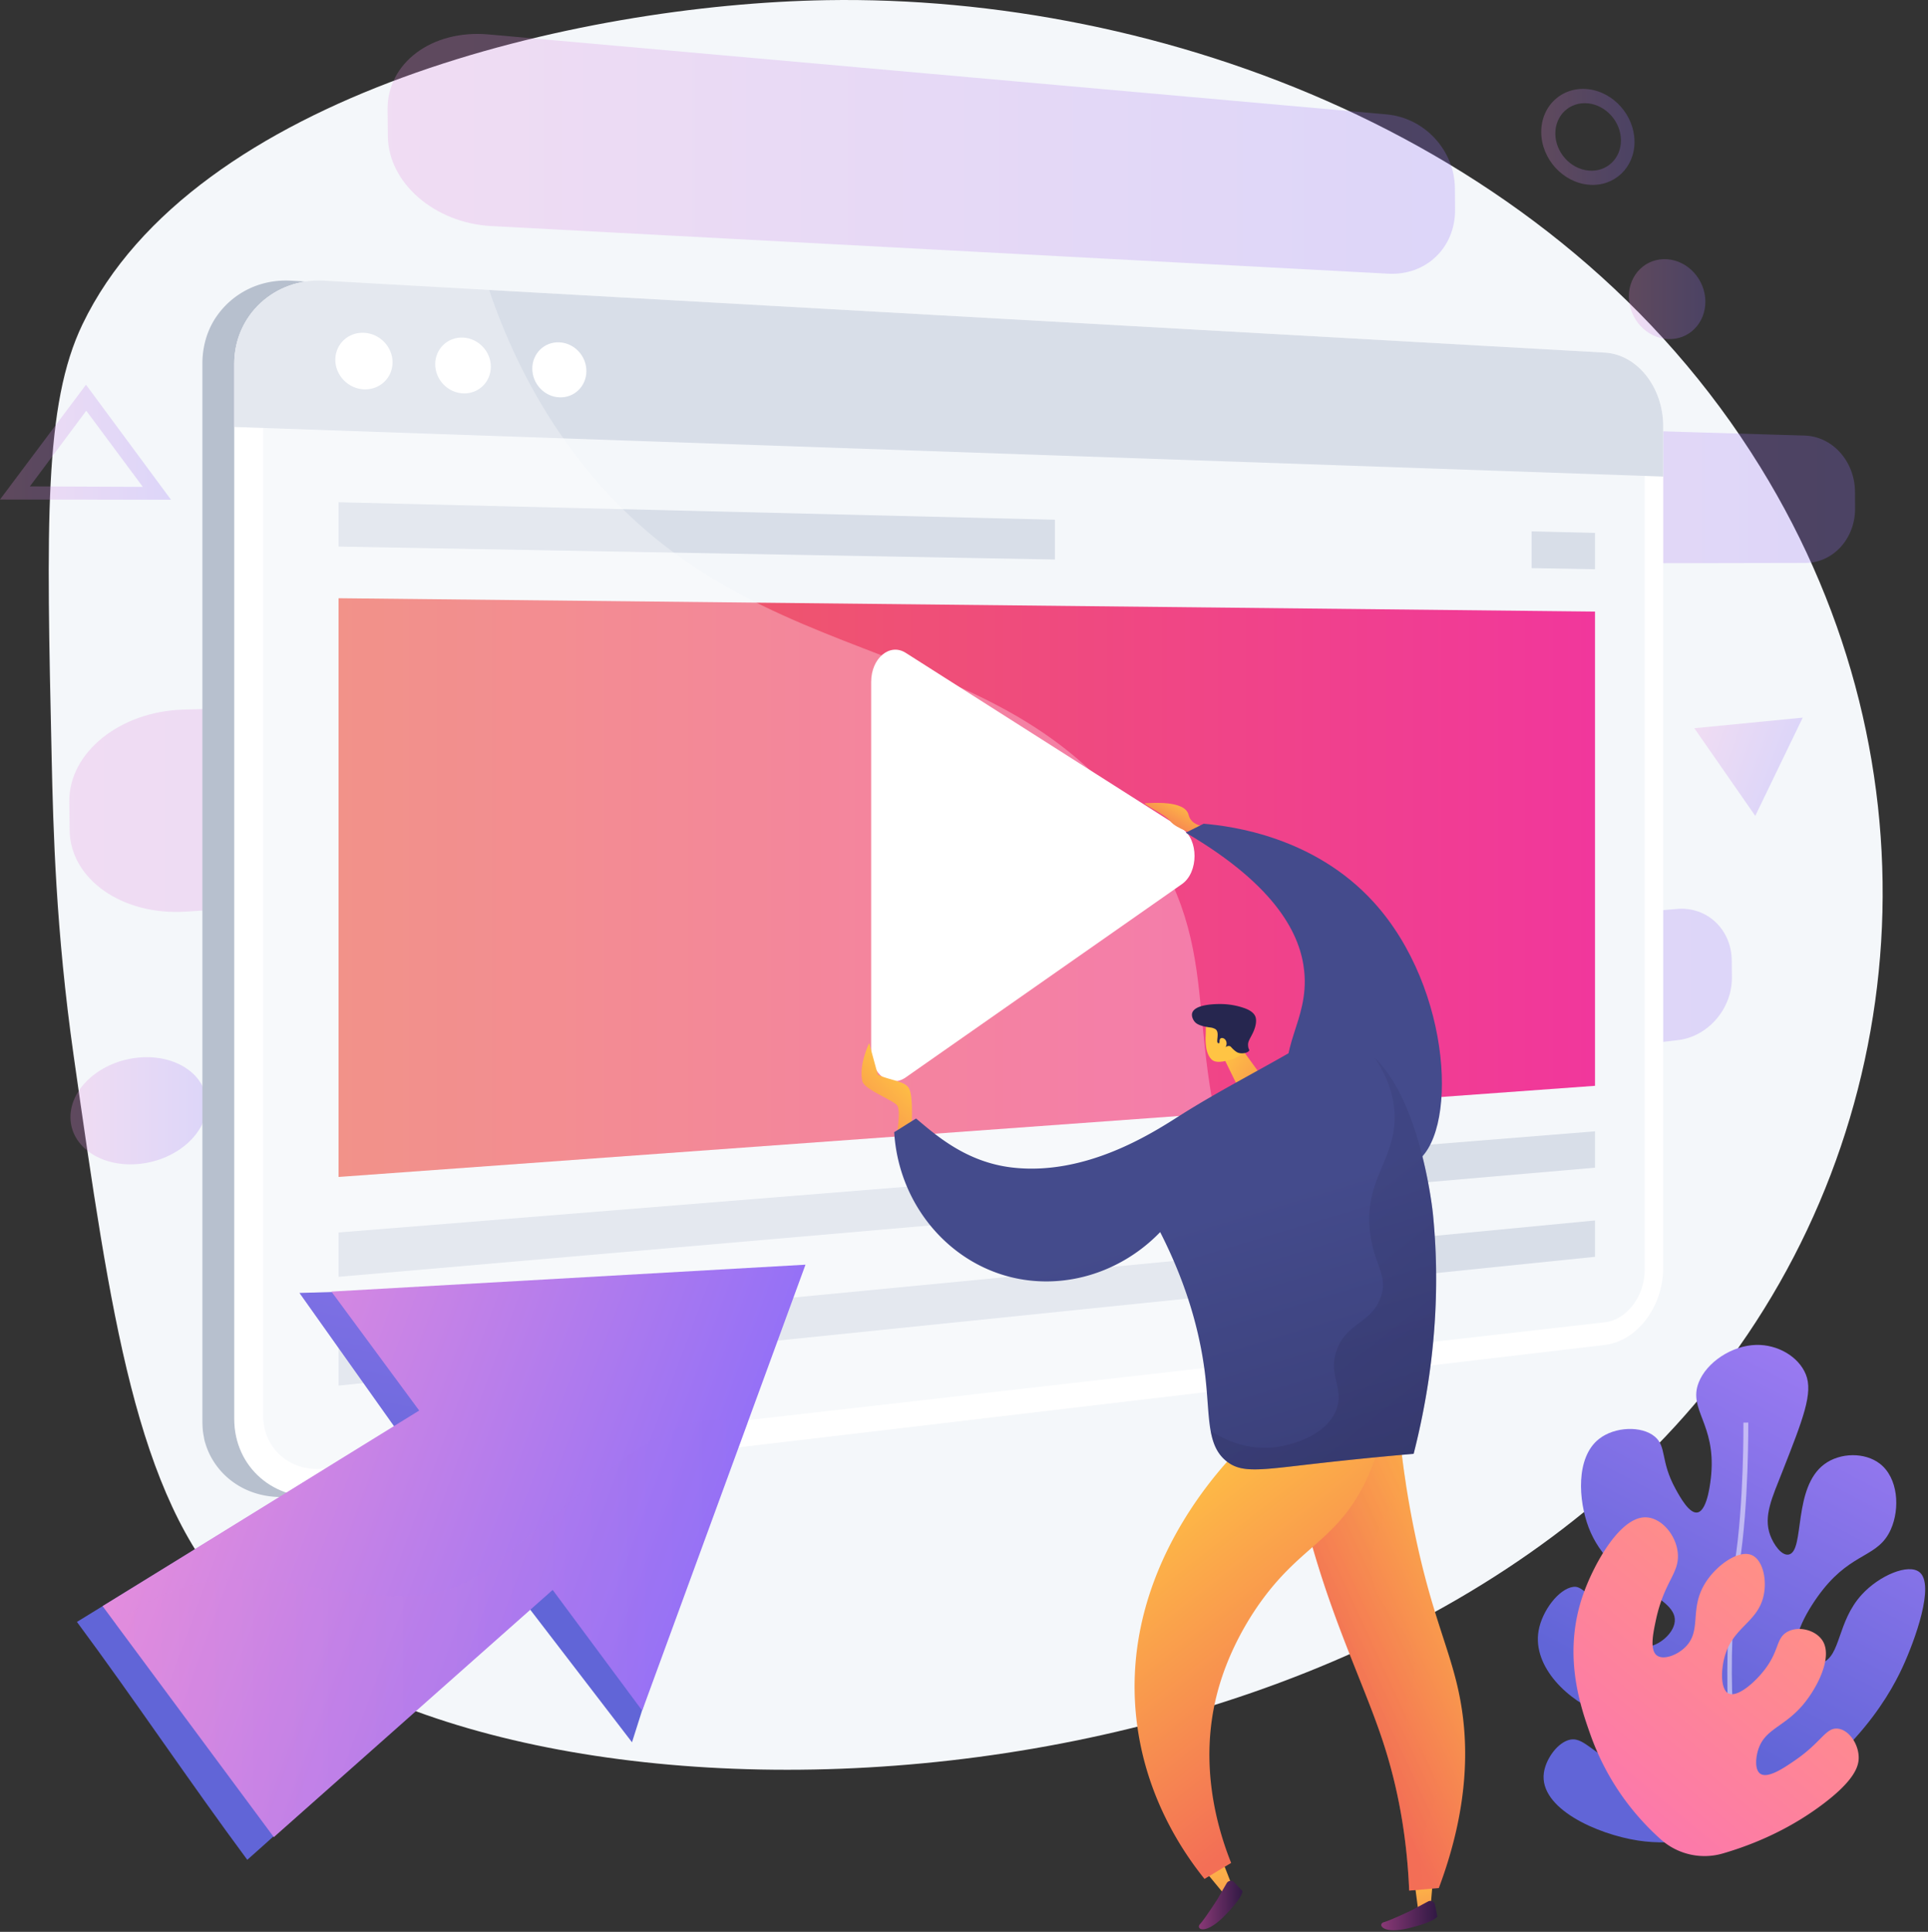 <svg width="523" height="524" fill="none" xmlns="http://www.w3.org/2000/svg"><rect width="100%" height="100%" fill="#333333" stroke="none"/><path d="M224.249.043C156.79 1.17 52.427 25.48 22.384 87.952c-10.491 21.82-9.784 53.895-8.362 118.045.42 18.858 1.108 46.339 5.97 80.439 10.097 70.833 16.977 119.06 42.998 147.138 65.204 70.355 300.75 68.324 401.338-58.344 54.871-69.097 63.311-167.392 13.138-248.624C422.234 37.163 314.556-1.471 224.249.043z" fill="#F4F7FA"/><g opacity=".5"><path opacity=".5" d="M376.111 31.03L132.513 9.34c-15.386-1.37-27.514 7.758-27.377 20.372l.079 7.293c.137 12.607 12.672 23.491 28.038 24.31l243.323 12.922c10.426.55 18.21-7.234 18.131-17.358l-.045-5.858c-.079-10.13-8.119-19.068-18.551-19.992z" fill="url(#paint0_linear_450_1337)"/><path opacity=".5" d="M503.192 133.347c-.053-8.171-6.055-14.972-13.676-15.202l-171.277-5.098c-10.36-.308-18.8 7.32-18.714 17.037l.045 5.386c.086 9.718 8.728 17.574 19.082 17.555l171.061-.334c7.614-.014 13.557-6.651 13.505-14.822l-.026-4.522z" fill="url(#paint1_linear_450_1337)"/><path opacity=".5" d="M469.761 260.533c-.059-8.413-6.691-14.677-14.803-13.989l-183.242 15.615c-11.133.95-20.3 9.887-20.202 19.952l.052 5.576c.092 10.059 9.351 17.142 20.477 15.838l183.164-21.401c8.106-.95 14.645-8.518 14.593-16.932l-.039-4.659z" fill="url(#paint2_linear_450_1337)"/><path opacity=".5" d="M319.634 185.087L49.76 192.478c-17.194.472-31.124 11.664-30.967 24.985l.092 7.699c.157 13.315 14.271 23.203 31.445 22.115l269.789-17.049c11.421-.721 20.464-9.869 20.372-20.438l-.052-6.113c-.079-10.576-9.37-18.905-20.805-18.59z" fill="url(#paint3_linear_450_1337)"/><path opacity=".5" d="M462.605 81.779c.039 5.923-4.502 10.484-10.202 10.19-5.76-.302-10.504-5.433-10.55-11.468-.046-6.035 4.633-10.589 10.392-10.183 5.708.407 10.321 5.53 10.36 11.46z" fill="url(#paint4_linear_450_1337)"/><path opacity=".5" d="M56.103 299.442c.092 7.863-7.961 15.124-18.105 16.238-10.28 1.127-18.792-4.476-18.884-12.535-.099-8.06 8.27-15.353 18.55-16.29 10.15-.911 18.347 4.724 18.439 12.587z" fill="url(#paint5_linear_450_1337)"/><path opacity=".5" d="M430.969 50.104c-7.017-.616-12.83-6.992-12.882-14.22-.052-7.227 5.675-12.469 12.692-11.695 6.933.76 12.555 7.129 12.607 14.192.053 7.07-5.484 12.332-12.417 11.723zm-.157-22.07c-4.927-.523-8.944 3.166-8.905 8.238.039 5.065 4.109 9.553 9.036 9.999 4.888.445 8.8-3.257 8.768-8.243-.04-4.993-4.011-9.475-8.899-9.993z" fill="url(#paint6_linear_450_1337)"/><path opacity=".5" d="M46.386 135.549L0 135.497l23.32-31.144 23.066 31.196zm-38.28-3.617l30.64.131-15.347-20.66-15.293 20.529z" fill="url(#paint7_linear_450_1337)"/><path opacity=".5" d="M459.617 197.53l29.395-2.87-12.869 26.643-16.526-23.773z" fill="url(#paint8_linear_450_1337)"/></g><path d="M442.161 115.598c0-10.53-6.991-19.461-15.778-19.953L78.926 76.138c-.42-.026-.82-.04-1.232-.04-7.83-.045-14.593 3.638-18.753 9.443-2.628 3.67-4.037 8.178-4.037 13.125v286.17c0 1.652.04 3.237.367 4.757.079.381.105.754.21 1.128.4 1.48.924 2.883 1.605 4.193 2.916 5.576 8.23 9.508 14.684 10.727a23.84 23.84 0 007.195.262l272.417-32.154 75.007-8.905c8.781-1.035 15.779-10.438 15.779-20.968V115.598h-.007z" fill="#B7C0CE"/><path d="M435.34 95.644L87.857 76.137c-13.347-.747-24.31 9.338-24.31 22.534v286.171c0 13.197 10.963 22.6 24.31 21.027l347.483-41.065c8.78-1.035 15.831-10.405 15.831-20.935V115.597c0-10.53-7.051-19.461-15.831-19.953z" fill="#fff"/><path d="M87.857 398.334c-9.049 1.035-16.48-5.387-16.48-14.318V99.012c0-8.93 7.431-15.811 16.48-15.34l347.483 18.125c5.982.315 10.812 6.402 10.812 13.584v229.025c0 7.182-4.83 13.57-10.812 14.252L87.857 398.334z" fill="#F4F7FA"/><path d="M435.34 95.644L87.857 76.137c-13.347-.747-24.31 9.338-24.31 22.534v17.142l387.624 13.452V115.59c0-10.523-7.051-19.454-15.831-19.946z" fill="#D8DEE8"/><path d="M106.486 98.285c0 4.22-3.453 7.502-7.732 7.332-4.299-.177-7.798-3.768-7.798-8.027 0-4.259 3.5-7.535 7.798-7.326 4.272.204 7.732 3.794 7.732 8.02zm26.662 1.193c0 4.161-3.355 7.398-7.515 7.228-4.174-.171-7.575-3.709-7.575-7.91 0-4.2 3.401-7.43 7.575-7.227 4.16.21 7.515 3.748 7.515 7.91zm25.916 1.166c0 4.102-3.263 7.299-7.306 7.135-4.063-.163-7.365-3.656-7.365-7.79 0-4.135 3.302-7.333 7.365-7.13 4.043.19 7.306 3.676 7.306 7.785z" fill="#fff"/><path d="M432.673 294.522L91.841 319.245v-156.98l340.832 3.623v128.634z" fill="url(#paint9_linear_450_1337)"/><path d="M432.673 316.721L91.841 346.332v-12.03l340.832-27.442v9.861zm0 24.18L91.841 375.839v-12.03l340.832-32.77v9.862zM286.158 140.975l-194.317-4.744v12.031l194.317 3.505v-10.792zm129.328 3.159v9.966l17.187.308v-9.855l-17.187-.419z" fill="#D8DEE8"/><path opacity=".3" d="M310.939 227.069C271.08 166.7 199.126 187.472 151.542 117.045c-8.761-12.968-14.737-26.184-18.846-38.392l-44.839-2.516c-13.347-.747-24.31 9.338-24.31 22.534v286.171c0 13.197 10.963 22.6 24.31 21.027l272.423-32.193c-7.378-10.818-14.225-23.104-20.051-37.054-22.586-54.098-5.818-74.005-29.29-109.553z" fill="#fff"/><path d="M236.318 284.955v-99.998c0-6.422 5.033-10.635 9.371-7.877l74.948 47.683c4.534 2.884 4.534 11.854 0 15.032l-74.948 52.447c-4.338 3.027-9.371-.872-9.371-7.287z" fill="#fff"/><path d="M81.226 350.704l25.764 36.302c-28.968 17.836-57.151 35.095-86.12 52.931 15.405 20.765 30.804 43.765 46.209 64.53 25.47-22.547 50.166-46.753 75.643-69.3l28.719 37.415 39.86-125.619-130.075 3.741z" fill="url(#paint10_linear_450_1337)"/><path d="M218.502 343.038l-15.693 42.853-28.602 78.087-24.284-32.736c-25.477 22.547-50.173 44.511-75.643 67.059-14.206-19.147-28.615-38.601-42.854-57.794l-3.597-4.855c28.969-17.836 56.922-35.214 85.884-53.05l-23.805-32.265 128.594-7.299z" fill="url(#paint11_linear_450_1337)"/><path opacity=".3" d="M202.809 385.891l-28.602 78.087-24.284-32.736c-25.476 22.547-50.173 44.511-75.643 67.059-14.206-19.147-28.615-38.602-42.854-57.794 9.987-8.256 25.352-15.182 47.395-11.061 45.54 8.519 47.179.328 66.181-14.088 15.713-11.919 35.908-35.266 57.807-29.467z" fill="url(#paint12_linear_450_1337)"/><path d="M329.273 224.2s-5.858.819-6.86-3.198c-1.003-4.017-10.131-3.152-11.638-3.152-1.507 0 5.21 2.91 6.717 4.915 1.507 2.011 7.201 3.695 7.201 3.695l4.58-2.26z" fill="url(#paint13_linear_450_1337)"/><path d="M321.659 225.857c1.619-.806 3.237-1.618 4.849-2.424 7.791.661 29.985 3.577 46.078 21.223 21.636 23.721 23.065 63.986 10.916 70.939-8.833 5.052-28.53-5.393-33.346-19.403-4.082-11.879 5.013-19.1 3.637-32.743-.95-9.455-7.011-22.862-32.134-37.592z" fill="url(#paint14_linear_450_1337)"/><path d="M247.327 304.266s.373-6.979-.727-9.023c-1.101-2.044-5.098-2.156-8.473-3.715l-2.346-8.591s-2.903 5.93-1.854 10.347c.544 2.306 8.616 5.203 9.494 6.631.878 1.428.014 6.664.014 6.664l3.892-2.313z" fill="url(#paint15_linear_450_1337)"/><path d="M335.806 283.061l5.531 7.601-5.361 4.502-4.612-9.449 4.442-2.654z" fill="url(#paint16_linear_450_1337)"/><path d="M334.207 287.347c-.537.013-4.108 1.52-5.596-.013-2.018-2.078-1.526-6.298-1.533-6.933 0-2.654.131-3.086.465-3.729l.492-.851s.033-.04.072-.079c.38-.426 1.966-1.35 2.333-1.455 1.166-.34 4.58 3.303 7.529 9.482.17.203.334.413.504.622.426.538-4.174 3.185-4.266 2.956z" fill="url(#paint17_linear_450_1337)"/><path d="M324.352 277.426c1.022.898 3.211 1.18 4.187 1.304.145.02.577.112 1.075.367.072.04.144.092.223.164 1.042.95-.072 3.342.576 3.676.466.236 1.462-.957 1.789-.714.308.229-.393 1.448-.032 1.73.275.216.779-.394 1.421-.19.322.104.354.301.924.838.321.302.715.616.97.767 1.239.74 3.276.151 3.388-.472.033-.177-.105-.229-.23-.694 0 0-.111-.426-.085-1.009.04-.833.701-1.77 1.258-2.929 1.036-2.15.931-3.441.878-3.866l-.019-.132a1.074 1.074 0 00-.04-.209c-.327-1.468-2.083-2.248-2.974-2.569a19.78 19.78 0 00-5.858-1.133c-.695-.027-7.418-.249-8.368 2.313-.341.904.223 2.149.917 2.758z" fill="#26264F"/><path d="M330.846 282.138c.118-.872 1.238-.721 1.684.085.446.806.118 2.077-.734 2.333-.852.255-1.107-1.245-.95-2.418z" fill="url(#paint18_linear_450_1337)"/><path d="M388.908 507.336l-.792 9.403-3.395 1.501-1.297-9.947 5.484-.957z" fill="url(#paint19_linear_450_1337)"/><path d="M389.249 516.627l.642 3.159s-.197 1.363-7.621 3.191c-7.424 1.828-8.629-1.107-6.854-1.599 1.783-.491 7.339-3.139 7.339-3.139l4.646-2.483a1.27 1.27 0 011.848.871z" fill="url(#paint20_linear_450_1337)"/><path d="M330.505 501.989l3.67 9.383-1.973 2.575-7.273-8.819 5.576-3.139z" fill="url(#paint21_linear_450_1337)"/><path d="M334.791 510.56l2.208 2.353s.55 1.264-4.797 6.723c-5.353 5.464-7.922 3.603-6.67 2.247 1.251-1.356 4.587-6.533 4.587-6.533l2.64-4.554a1.278 1.278 0 012.032-.236z" fill="url(#paint22_linear_450_1337)"/><path d="M379.813 390.681a265.152 265.152 0 003.919 24.919c4.881 23.661 10.064 32.442 12.476 45.947 2.031 11.381 2.477 28.241-5.904 50.585l-8.04.689c-.727-18.086-4.253-31.741-7.162-40.561-5.648-17.135-15.471-35.823-22.226-64.838-1.403-6.035-2.811-13.092 1.048-17.253 6.644-7.181 23.819-.34 25.889.512z" fill="url(#paint23_linear_450_1337)"/><path opacity=".3" d="M353.931 390.157c6.637-7.169 23.812-.328 25.882.524.334 3.099.832 7.096 1.553 11.755-9.606 12.902-10.228 21.512-8.61 27.2 2.503 8.787 10.615 11.65 10.982 21.964.243 6.9-3.283 8.558-2.09 15.425 1.31 7.529 5.943 7.771 7.581 14.9 1.783 7.752-2.889 11.009-3.663 20.654-.209 2.615-.118 5.95.747 9.888-1.349.111-2.693.229-4.043.341-.727-18.085-4.252-31.741-7.161-40.561-5.649-17.135-15.471-35.823-22.227-64.837-1.402-6.029-2.804-13.086 1.049-17.253z" fill="url(#paint24_linear_450_1337)"/><path d="M375.633 384.148c-.636 4.993-2.176 12.404-6.468 20.169-7.437 13.452-16.237 15.47-26.433 29.159-2.365 3.178-9.232 12.921-12.594 25.974-4.914 19.081-.019 36.197 3.827 45.862-2.411 1.448-4.816 2.896-7.228 4.337-5.825-7.253-16.08-22.246-18.465-43.358-4.927-43.627 28.235-73.959 32.016-77.301a71366.72 71366.72 0 0135.345-4.842z" fill="url(#paint25_linear_450_1337)"/><path d="M360.463 281.286s5.131-.145 10.504 3.951c14.39 10.949 17.718 43.863 17.718 43.863 1.455 14.356 1.966 37.12-5.215 65.244a954.028 954.028 0 00-26.65 2.666c-15.018 1.711-19.848 2.608-23.95-.53-5.55-4.24-4.658-11.952-5.871-22.797-1.055-9.422-3.905-23.065-12.286-39.479-10.785 11.179-26.511 15.884-41.019 12.076-17.259-4.527-30.004-20.365-31.131-39.19 1.586-.944 4.357-2.753 5.943-3.696 5.445 4.58 13.656 11.893 26.197 13.308 19.724 2.222 37.501-9.108 44.977-13.872 10.936-6.965 22.561-12.797 33.726-19.382.905-.524 3.512-2.071 7.057-2.162z" fill="url(#paint26_linear_450_1337)"/><path opacity=".3" d="M346.087 392.516c1.376-.184 12.732-1.841 16.211-9.672 2.687-6.048-2.162-9.383.262-16.473 2.628-7.68 9.554-7.365 12.024-14.638 1.992-5.858-1.703-8.388-2.876-16.998-2.038-14.979 7.398-20.306 6.539-33.202-.262-3.951-1.526-8.931-5.36-14.625 12.765 12.266 15.805 42.192 15.805 42.192 1.455 14.357 1.966 37.12-5.216 65.244a951.473 951.473 0 00-26.649 2.667c-15.019 1.71-19.848 2.608-23.95-.531-2.627-2.012-3.807-4.809-4.455-8.341 4.645 2.942 10.713 5.301 17.665 4.377z" fill="url(#paint27_linear_450_1337)"/><path d="M520.693 426.445c-2.988-2.418-10.844.839-15.641 6.068-6.782 7.398-5.615 16.755-10.916 18.563-2.379.813-5.124-.223-6.251-2.064-2.575-4.207 2.896-13.164 6.611-17.836 8.191-10.301 15.006-8.715 18.406-16.303 2.562-5.714 1.992-14.035-2.975-17.862-4.042-3.113-10.726-3.06-15.057.157-8.604 6.402-5.249 23.412-9.58 24.481-1.972.484-4.174-2.707-5.105-5.243-1.893-5.163.544-10.208 3.303-17.226 5.661-14.39 8.407-21.375 6.362-26.394-1.992-4.882-7.679-8.099-13.4-7.988-6.578.132-13.544 4.679-15.686 10.281-2.798 7.313 4.599 11.074 3.44 24.782-.158 1.855-.957 9.613-3.604 10.36-2.261.635-4.869-4.141-6.133-6.454-4.115-7.549-2.314-11.317-5.544-14.062-3.571-3.034-10.897-2.759-15.169.603-6.415 5.045-5.557 16.761-2.837 23.956 6.205 16.401 25.234 18.393 23.268 26.262-.767 3.061-4.351 5.773-7.077 6.107-2.654.328-4.154-1.651-10.17-7.987-7.26-7.653-8.551-8.44-10.195-8.21-3.866.524-8.46 6.454-9.39 11.958-1.651 9.737 7.981 19.055 17.593 22.587 9.475 3.473 17.548.825 20.202 6.867.911 2.084 1.225 5.262-.242 7.168-2.962 3.873-11.946.924-13.689.354-9.422-3.086-11.532-8.964-16.054-7.273-3.079 1.153-5.903 5.288-6.375 8.826-1.271 9.626 14.468 16.624 25.581 18.321 10.209 1.56 19.638-.871 26.636-3.741 29.978-15.386 41.006-34.415 45.121-43.352 3.335-7.247 8.794-22.286 4.567-25.706z" fill="url(#paint28_linear_450_1337)"/><path opacity=".5" d="M472.755 491.007c-2.477-6.874-3.958-18.629-4.167-33.104-.177-12.24.583-25.266 1.985-34.001 2.516-15.693 2.365-37.802 2.359-38.024l1.31-.013c0 .222.158 22.442-2.378 38.24-4.102 25.588-1.481 56.451 2.123 66.45l-1.232.452z" fill="#fff"/><path d="M498.238 468.873c-3.086-.079-4.233 3.767-11.369 8.649-2.968 2.031-7.476 5.111-9.468 3.512-1.396-1.12-1.14-4.207-.492-6.33 1.75-5.727 6.887-6.126 12.037-12.128 3.958-4.62 8.099-12.771 5.616-17.267-1.763-3.191-6.801-4.475-9.914-2.568-2.804 1.717-2.031 4.79-5.635 9.717-2.765 3.775-7.647 8.027-10.091 6.9-2.143-.989-2.136-6.002-1.153-9.737 2.182-8.302 8.957-9.423 10.615-16.729 1.015-4.495-.23-9.946-3.342-11.139-3.584-1.376-9.619 2.922-12.594 7.843-4.246 7.031-.714 12.745-5.347 17.234-2.267 2.195-5.799 3.433-7.549 2.267-2.096-1.402-1.166-5.93-.34-9.77 2.195-10.215 6.212-12.443 5.943-17.666-.262-5.124-4.502-10.156-8.925-10.097-6.913.085-13.819 12.686-16.663 20.614-5.884 16.388-.832 30.705 1.802 38.175 4.665 13.223 12.273 22.423 19.147 28.57a17.818 17.818 0 0016.833 3.82c12.607-3.67 21.309-9.056 26.643-13.007 9.161-6.789 10.17-10.661 10.209-12.843.065-3.919-2.844-7.948-5.963-8.02z" fill="url(#paint29_linear_450_1337)"/><defs><linearGradient id="paint0_linear_450_1337" x1="105.132" y1="41.733" x2="394.707" y2="41.733" gradientUnits="userSpaceOnUse"><stop offset=".004" stop-color="#E38DDD"/><stop offset="1" stop-color="#9571F6"/></linearGradient><linearGradient id="paint1_linear_450_1337" x1="299.525" y1="133.04" x2="503.221" y2="133.04" gradientUnits="userSpaceOnUse"><stop offset=".004" stop-color="#E38DDD"/><stop offset="1" stop-color="#9571F6"/></linearGradient><linearGradient id="paint2_linear_450_1337" x1="251.511" y1="275.085" x2="469.792" y2="275.085" gradientUnits="userSpaceOnUse"><stop offset=".004" stop-color="#E38DDD"/><stop offset="1" stop-color="#9571F6"/></linearGradient><linearGradient id="paint3_linear_450_1337" x1="18.794" y1="216.219" x2="340.498" y2="216.219" gradientUnits="userSpaceOnUse"><stop offset=".004" stop-color="#E38DDD"/><stop offset="1" stop-color="#9571F6"/></linearGradient><linearGradient id="paint4_linear_450_1337" x1="441.854" y1="81.135" x2="462.605" y2="81.135" gradientUnits="userSpaceOnUse"><stop offset=".004" stop-color="#E38DDD"/><stop offset="1" stop-color="#9571F6"/></linearGradient><linearGradient id="paint5_linear_450_1337" x1="19.112" y1="301.294" x2="56.103" y2="301.294" gradientUnits="userSpaceOnUse"><stop offset=".004" stop-color="#E38DDD"/><stop offset="1" stop-color="#9571F6"/></linearGradient><linearGradient id="paint6_linear_450_1337" x1="418.086" y1="37.135" x2="443.387" y2="37.135" gradientUnits="userSpaceOnUse"><stop offset=".004" stop-color="#E38DDD"/><stop offset="1" stop-color="#9571F6"/></linearGradient><linearGradient id="paint7_linear_450_1337" x1="-.003" y1="119.952" x2="46.386" y2="119.952" gradientUnits="userSpaceOnUse"><stop offset=".004" stop-color="#E38DDD"/><stop offset="1" stop-color="#9571F6"/></linearGradient><linearGradient id="paint8_linear_450_1337" x1="458.985" y1="199.23" x2="483.888" y2="208.471" gradientUnits="userSpaceOnUse"><stop offset=".004" stop-color="#E38DDD"/><stop offset="1" stop-color="#9571F6"/></linearGradient><linearGradient id="paint9_linear_450_1337" x1="91.841" y1="240.755" x2="432.672" y2="240.755" gradientUnits="userSpaceOnUse"><stop stop-color="#ED6457"/><stop offset="1" stop-color="#F1379C"/></linearGradient><linearGradient id="paint10_linear_450_1337" x1="144.585" y1="244.311" x2="109.581" y2="427.445" gradientUnits="userSpaceOnUse"><stop stop-color="#AA80F9"/><stop offset=".996" stop-color="#6165D7"/></linearGradient><linearGradient id="paint11_linear_450_1337" x1="47.07" y1="383.808" x2="184.967" y2="434.986" gradientUnits="userSpaceOnUse"><stop offset=".004" stop-color="#E38DDD"/><stop offset="1" stop-color="#9571F6"/></linearGradient><linearGradient id="paint12_linear_450_1337" x1="31.426" y1="441.641" x2="202.809" y2="441.641" gradientUnits="userSpaceOnUse"><stop offset=".004" stop-color="#E38DDD"/><stop offset="1" stop-color="#9571F6"/></linearGradient><linearGradient id="paint13_linear_450_1337" x1="322.02" y1="217.053" x2="316.718" y2="227.128" gradientUnits="userSpaceOnUse"><stop stop-color="#FFC444"/><stop offset=".996" stop-color="#F36F56"/></linearGradient><linearGradient id="paint14_linear_450_1337" x1="374.741" y1="315.752" x2="446.222" y2="554.024" gradientUnits="userSpaceOnUse"><stop stop-color="#444B8C"/><stop offset=".996" stop-color="#26264F"/></linearGradient><linearGradient id="paint15_linear_450_1337" x1="245.176" y1="289.824" x2="222.641" y2="313.311" gradientUnits="userSpaceOnUse"><stop stop-color="#FFC444"/><stop offset=".996" stop-color="#F36F56"/></linearGradient><linearGradient id="paint16_linear_450_1337" x1="330.858" y1="285.527" x2="354.825" y2="302.608" gradientUnits="userSpaceOnUse"><stop stop-color="#FFC444"/><stop offset=".996" stop-color="#F36F56"/></linearGradient><linearGradient id="paint17_linear_450_1337" x1="253.131" y1="454.164" x2="240.827" y2="480.899" gradientUnits="userSpaceOnUse"><stop stop-color="#FFC444"/><stop offset=".996" stop-color="#F36F56"/></linearGradient><linearGradient id="paint18_linear_450_1337" x1="252.94" y1="454.074" x2="240.636" y2="480.809" gradientUnits="userSpaceOnUse"><stop stop-color="#FFC444"/><stop offset=".996" stop-color="#F36F56"/></linearGradient><linearGradient id="paint19_linear_450_1337" x1="385.838" y1="506.151" x2="389.759" y2="532.819" gradientUnits="userSpaceOnUse"><stop stop-color="#FFC444"/><stop offset=".996" stop-color="#F36F56"/></linearGradient><linearGradient id="paint20_linear_450_1337" x1="389.892" y1="519.588" x2="374.694" y2="519.588" gradientUnits="userSpaceOnUse"><stop stop-color="#311944"/><stop offset="1" stop-color="#893976"/></linearGradient><linearGradient id="paint21_linear_450_1337" x1="328.016" y1="499.016" x2="334.029" y2="535.097" gradientUnits="userSpaceOnUse"><stop stop-color="#FFC444"/><stop offset=".996" stop-color="#F36F56"/></linearGradient><linearGradient id="paint22_linear_450_1337" x1="337.02" y1="516.741" x2="325.224" y2="516.741" gradientUnits="userSpaceOnUse"><stop stop-color="#311944"/><stop offset="1" stop-color="#893976"/></linearGradient><linearGradient id="paint23_linear_450_1337" x1="419.434" y1="428.863" x2="362.264" y2="455.356" gradientUnits="userSpaceOnUse"><stop stop-color="#FFC444"/><stop offset=".996" stop-color="#F36F56"/></linearGradient><linearGradient id="paint24_linear_450_1337" x1="419.146" y1="428.241" x2="361.975" y2="454.735" gradientUnits="userSpaceOnUse"><stop stop-color="#FFC444"/><stop offset=".996" stop-color="#F36F56"/></linearGradient><linearGradient id="paint25_linear_450_1337" x1="312.543" y1="397.676" x2="371.108" y2="472.277" gradientUnits="userSpaceOnUse"><stop stop-color="#FFC444"/><stop offset=".996" stop-color="#F36F56"/></linearGradient><linearGradient id="paint26_linear_450_1337" x1="320.08" y1="331.833" x2="391.84" y2="571.035" gradientUnits="userSpaceOnUse"><stop stop-color="#444B8C"/><stop offset=".996" stop-color="#26264F"/></linearGradient><linearGradient id="paint27_linear_450_1337" x1="293.645" y1="267.713" x2="402.409" y2="403.668" gradientUnits="userSpaceOnUse"><stop stop-color="#444B8C"/><stop offset=".996" stop-color="#26264F"/></linearGradient><linearGradient id="paint28_linear_450_1337" x1="512.596" y1="348.453" x2="451.995" y2="464.089" gradientUnits="userSpaceOnUse"><stop stop-color="#AA80F9"/><stop offset=".996" stop-color="#6165D7"/></linearGradient><linearGradient id="paint29_linear_450_1337" x1="487.333" y1="428.783" x2="416.456" y2="513.749" gradientUnits="userSpaceOnUse"><stop stop-color="#FF9085"/><stop offset="1" stop-color="#FB6FBB"/></linearGradient></defs></svg>